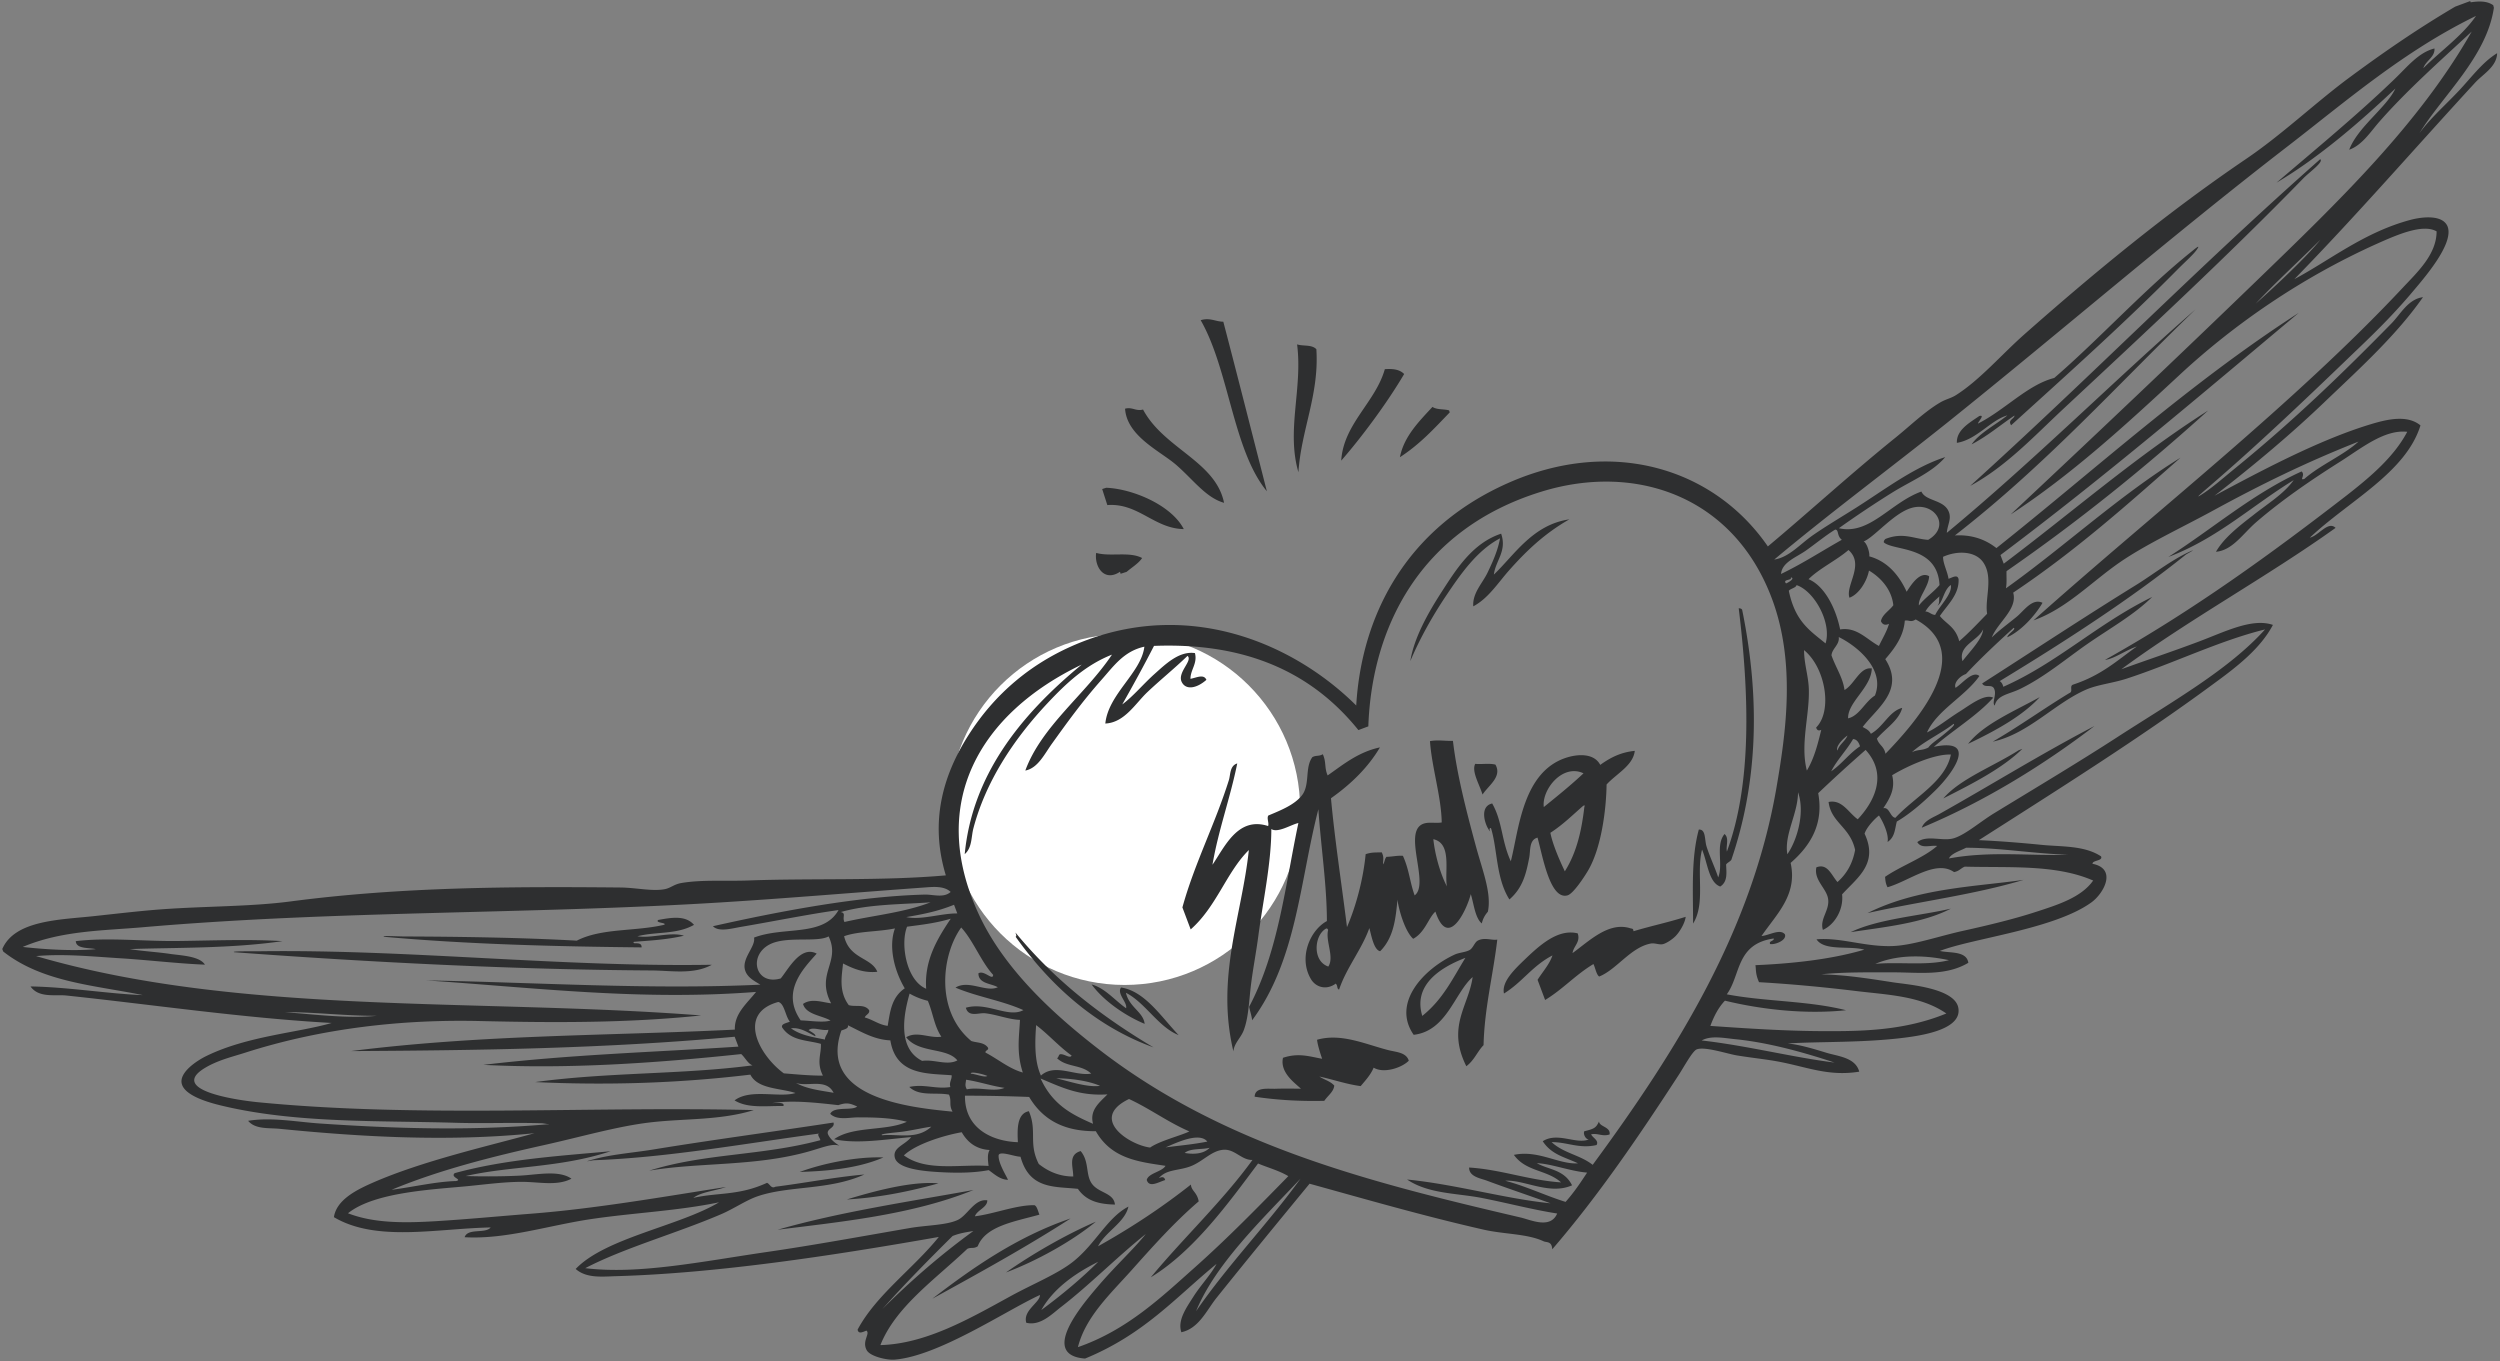 <svg id="SvgjsSvg1045" xmlns="http://www.w3.org/2000/svg" width="698" height="380" viewBox="0 0 698 380"><rect x="0" y="0" width="698" height="380" fill="#808080" stroke="none"/><title>Ellipse 673</title><path id="SvgjsPath1047" d="M9721 1908c27.06 0 49 21.94 49 49s-21.94 49-49 49-49-21.94-49-49 21.94-49 49-49z" fill="#fff" transform="translate(-9407 -1731)"/><path id="SvgjsPath1048" d="M9824.52 1944.48c1.96 3.38-2.01 5.88-3.59 8.36-.94-2.97-3.11-6.5-2.05-8.57 1.83.18 3.92-.23 5.64.21zm-18.27-6.56c.5 7.3 3.17 15.59 3.28 22.71-2.03.34-4.22-.39-5.86.74-4.49 3.09 2.39 16.6-1.7 19.62-1.38-3.82-1.48-7.04-3.27-11.04-1.42-.15-3.1.27-4.58.27-.56.59-.49 1.47-.96 2.11-.07-1.09.36-1.96-.39-3.36-1.44.07-2.79-.08-4.48.52-.68 7.12-2.77 14.74-5.21 20.36-1.49-12-3.39-24.18-4.47-35.98 5.87-4.14 10.51-8.84 13.67-14.2-6.11 1.29-10.47 4.96-14.6 7.83-.96-2.2-.33-3.69-1.35-5.92-1.15.66-1.8.22-2.91.81-2.19 2.92-.57 7.78-2.98 10.75-2.03 2.51-5.49 3.96-9.32 5.55-.5.77.25 2.1-.06 2.94-8.46-2.76-12.12 5.84-15.54 10.81 1.66-9.73 4.99-18.69 6.92-28.29-2.12.64-1.86 3.15-2.34 4.67-3.8 12.14-9.63 23.36-12.97 35.53.77 2.05 1.54 4.1 2.31 6.14 7.27-6.41 9.99-16 16.24-22.16-1.93 18.37-9.27 35.43-4.31 56.21.16-2.18 2.03-3.75 2.82-5.73 1.44-3.64 1.52-8.38 2.11-13.06.56-4.45 1.45-9.02 2.01-13.31 1.28-9.75 3.63-20.29 3.65-29.98 1.79 1.22 5.65-1.31 7.55-1.67-3.7 17.5-5.55 35.83-13.75 51.3.24 1.24.73 2.59.83 3.77 12.48-16.78 13.3-38.84 18.5-58.92.7 10.36 2.37 21.17 2.38 31.22-4.67 2.52-8.06 10.21-4.42 16.26 1.34 2.21 4.26 3.13 6.89 1.2.7.74.17 1.31.93 1.69 2.02-6.09 6.3-11.15 8.45-17.19.51 1.78 1.21 6.1 3.02 6.46 3.79-3.8 4.34-9.08 4.83-14.37.44 3.15 2.16 8.88 4.39 10.9 3.35-1.81 4.25-5.86 6.21-7.59 3.62 10.94 8.88-.89 9.87-4.88.8 2.4 1.19 6.69 3.08 8.18.27-1.21.83-2.3 1.69-3.26 1.09-5.08-1.44-11.33-3.27-18.04-2.9-10.62-5.45-20.77-6.48-29.68-2.16.09-4.09-.34-6.41.08zm-28.39 62.94c-4.49-1.53-3.94-8.62-.74-10.53.4-.25.56.02.7.32-.81 3.03 1.8 7.61.04 10.21zm33.11-22.38c-2.02-3.89-3.39-9.32-3.78-13.18 5.28 1.19 3.09 8.97 3.78 13.18zm7.19 25.32c-5.03 4.38-7.2 15.04-16.46 16.12-6.2-8.92 2.85-18.43 11.46-22.41 1.28-.59 3.06-.62 4.2-1.29.94-.56 1.35-2.13 2.24-2.6 1.88-1 3.98.01 5.44-.29-1.15 9.88-3.59 19.18-3.83 29.47-1.8 1.87-2.57 4.21-4.81 5.89-5.55-11.07.66-16.82 1.76-24.89zm-14.06 10.84c5.78-4.6 8.56-10.57 12.04-16.21-7.7 2.96-14.55 7.94-12.04 16.21zm41.96-17.54c4.62-3.34 10.07-8.83 16.11-6.93.56.17.84 0 .9.83 5.44-1.62 9.17-2.33 14.57-4.02-.16 1.64-1.62 4.2-2.91 5.47-.73.72-2.22 1.79-3.3 2.12-1.12.34-2.33-.36-3.56-.13-5.62 1.09-9.5 7.26-14.38 9.21-.8-.57-1.05-2.36-1.6-3.49-5.1 3.08-8.43 6.95-13.49 10.04-.7-1.88-1.41-3.75-2.11-5.63 1.41-2.26 3.32-4.3 4.16-6.82-5.73 3-8.33 7.41-13.54 10.64-.71-3.22 2.86-6.66 5.79-9.48 4.16-3.98 9.29-8.69 14.8-7.31.84 2.43-1.2 3.56-1.44 5.5zm-70.69 34.47c1.36.91 2.98 1.24 4.16 2.52-.17 1.76-1.85 2.84-2.78 4.26-6.73.16-13.22-.21-19.45-1.15.08-2.78 3.73-2.15 5.9-2.22 2.4-.08 5.14-.03 7.01-.01-1.49-1.48-5.93-4.44-5-8.63 4.36-1.47 7.51-.33 10.93.27-.35-1.01-1.25-3.71-1.42-5.31 6.85-1.95 13.7 1.35 20.13 2.95 2 .5 4.8.59 5.48 2.9-1.87 1.93-6.93 3.68-9.81 1.94-.77 1.91-2.23 3.51-3.62 5.15-4.01-.53-7.66-1.84-11.53-2.67zm78.42-87.01c-1.71-3.27-6.06-3.01-9-2.16-12.74 3.68-13.7 20.36-15.97 29.07-2.64-5.67-2.29-11.03-5.2-16.14-3.87.89-1.84 6.53-.57 7.81-.13-.42-.37-.88.22-.97 1.83 5.81 1.37 14.02 5.16 19.96 3.77-3.28 4.68-7.26 5.54-11.72.36-1.87-.08-4.94 2.31-5.54 1.34 4.67 3.42 17.56 8.39 16.11 1.59-.46 4.59-5.03 5.64-6.79 3.8-6.35 5.15-17.17 5.25-24.16 2.79-3.05 7.41-5.28 7.87-9.39-3.78.38-6.68 1.78-9.64 3.92zm-4.42 11.59c-.75 6.52-2.09 12.78-5.47 18.12-1.47-3.07-3.37-7.42-4.04-10.75 3.55-2.29 6.21-4.97 9.16-7.53.44-.24.62.05.35.16zm-11.34.18c-.63-4.82 5.2-12.2 11.09-9.42-3.46 3.25-7.27 6.33-11.09 9.42zm-95.8-135.93c2.59-.8 4.15.41 6.32.42 4.14 15.83 8.13 31.57 12.16 47.34-9.48-11.49-10.54-33.92-18.48-47.76zm26.92 6.75c1.73.57 4.07-.02 5.38 1.35.82 12.72-4.23 22.45-5.01 34.35-3.42-11.72 1.22-23.36-.37-35.7zm-48.03 17.96c2-.56 3.02.79 5.02.23 5.82 10.93 20.26 14.43 22.62 26.05-5.05-1.44-8.46-6.3-13.29-10.53-4.42-3.87-13.84-8.01-14.35-15.75zm77.92-9.68c-4.86 8.26-12.03 17.83-17.57 24.18.64-10.26 9.56-16.29 12.18-25.54 2.1-.13 4.06-.01 5.39 1.36zm-84.31 32.11c.38-.12.75-.24 1.13-.36 7.48.32 18.23 4.89 21.65 11.54-8.2-.1-12.73-7.36-21.34-6.7-.48-1.49-.96-2.98-1.44-4.48zm96.86-21.96c.06.19.12.37.18.56-4.23 4.38-8.27 8.86-13.91 12.51 1.09-5.67 5.16-9.82 9.09-14.04 1.27.85 3.15.54 4.64.97zm-90.03 45.08l-1.68.54c-.06-.18-.12-.37-.18-.56-4.44 2.97-7.19-1.49-6.65-5.27 3.95 1.13 9.28-.46 12.83 1.43-.99 1.51-2.85 2.59-4.32 3.86zm102.53.76c5.71-5.43 10.83-13.93 21.08-15.42-6.97 3.96-12.11 8.92-16.79 14.2-3.16 3.56-5.85 7.88-10.04 10.09-.27-3.67 2.55-6.42 3.98-9.39 1.46-3.05 2.87-6.18 3.5-9.6-6.41 3.34-11.05 10.05-14.98 15.89-3.94 5.88-7.46 12.16-10.08 18.39 1.05-6.51 4.92-13.41 8.87-19.51 3.88-5.98 8.44-13.41 16.49-16.07 1.69 4.88-1.57 7.52-2.03 11.42zm68.36 9.4c.37.04.74.07.96.43 5.35 26.14 4 49.24-3.01 69.79-.32.52-1.15.81-1.47 1.34.1 2.34.47 4.8-1.64 6.14-3.21-1.13-3.55-6.71-5.07-10.32-1.69 6.5 1.05 15-2.51 20.66.01-8.98-.58-18.24 1.6-26.24 2-.14 1.57 2.78 2.16 4.71.83 2.7 2.42 6.04 3.25 8.64 1.49-3.63-.82-8.98 1.77-12.11 1.37 1.13.34 3.31.66 4.89 6.98-18.84 6.25-43.65 3.3-67.93zm-201.93 90.55c11.4 13.87 24.61 23.75 38.54 32.06-15.03-5.46-27.79-15.91-38.5-30.89.39-.21.06-.75-.04-1.17zm21.26 14.49c3.75 1.01 6.42 4.39 9.62 6.64.47-1.56-2.69-4.11-1.39-5.79 6.6 1.02 11.17 8.12 16.06 13.29-5.67-2.25-9.29-9.04-14.72-11.82 1 4.18 4.83 5.29 5.24 8.68-5.4-2.25-11.44-6.39-14.81-11zm264.72-80.22c-4.78 5.2-12.08 9.26-20 13.04 4.24-5.45 12.65-9 20-13.04zm-346.22 132.57c7.24-2.66 16.51-4.32 23.37-4.05-7.49 3.23-16.28 3.81-23.37 4.05zm340.33-117.74c.35-.13.7-.26 1.04-.39-5.56 5.42-13.77 9.65-22.07 13.83 4.75-5.5 14.02-8.96 21.03-13.44zm21.17-6.77c-13.58 10.4-30.26 20.92-48.22 28.39.75-2.03 3.18-2.85 4.89-3.81 13.84-7.75 28.45-16.83 43.33-24.58zm-348.34 132.19c7.79-2.39 18.23-5.17 25.58-4.5-8.99 2.54-17.53 4.05-25.58 4.5zm-19.35 8.46c17.71-5.07 36.88-7.87 54.72-11.11-17.29 7.03-37.57 8.93-54.72 11.11zm347.88-97.69c-13.86 4.17-29.16 6.03-43.55 9.27 14.01-7.01 29.94-7.34 43.55-9.27zm-266.05 94.53c-12.12 7.82-25.35 15.12-38.62 22.42 10.76-8.24 23.29-17.2 38.62-22.42zm245.75-86.5c-7.94 4.17-19.41 5.23-27.97 6.57 7.74-3.72 19.07-4.51 27.97-6.57zm-238.7 87.4c-6.54 5.36-16.22 10.83-25.1 14.18 7.2-5.07 16.74-10.59 25.1-14.18zm252.36-150.93c.44.29.8.75.99 1.59 15.09-6.66 26.24-17.58 41.58-25.09-5.1 5.02-11.62 8.64-18.03 13.08-6.01 4.17-12.11 9.36-18.96 12.66-3.05 1.46-6.33 1.65-6.97 4.59-.83-.68.43-2.86-.04-4.32-.51-2.05-2.71-.35-3.47-1.86 14.87-9.53 28.07-18.27 43.37-27.73 4.7-2.96 9.3-6.6 14.4-8.98 2.8-1.31-.9.7-.9.74-15.3 12.32-33.78 24.27-51.97 35.32zm-325.62 123.25c.53 1.57-2.16 1.7-1.51 3.33.8 1.59 1.99 2.34 3.16 3.15-1.83-.71-4.33.38-8.14 1.48-15.07 4.37-30.84 3.09-44.98 5.48 15.73-4.92 31.33-4.1 47.79-8.51 0-.57-1.07-1.63-.3-1.86-20.71 2.77-42.28 6.71-62.82 7.45-.63.02-3.49.68-.82-.08 5.43-1.56 11.42-1.96 17.1-2.88 17.12-2.8 33.11-4.9 50.52-7.56zm317.37-177.75c33.29-30.09 63.92-61.37 97.72-91.21 1.1.7-3 3.6-4.7 5.33-21 21.57-44.1 43-66.79 64.17-8.29 7.72-16.22 16.31-26.23 21.71zm-351.33 133.7c-5.12 2.82-11.37 1.62-16.8 1.59-38.7-.24-78.61-2.29-116.54-5.09-1.13-.34 5.01-.25 7.01-.27 41.95-.56 84.13 4.46 126.33 3.77zm362.76-150.63c-1.02-1.51.86-1.71.95-2.72-4.01 2.68-7.39 5.64-11.99 8.06 2.22-3.2 6.65-5.41 10-8.1-4.62 1.27-8.59 6.81-14.11 7.67-.12-3.49 3.22-5.43 6.27-7.49 1.69-.46-.32 1.55-.39 2.12 7.46-3.75 13.9-10.86 21.3-12.74 12.5-10.77 25.06-24.65 38.46-35.39 1.2-.98 2.4-1.94 1.4-.52-.9 1.37-3.1 3.28-5.4 5.59-14.5 14.67-29.98 28.55-46.49 43.52zm-376.05 139.46c.81-.62-2.63-.45-1.69-1.34 3.86-.71 7.68-1.32 10 1.37-4.91 2.76-10.58 1.83-15.8 3.18 4 .67 9.21-1.33 12.99-.15-4.92 1.13-9.42 1.34-13.99 1.71-.6.95 2.26-.38 2.17 1.55-24.29-.26-48.42-.86-71.87-2.96-1.12-.38 3.7-.1 5.5-.09 15.5.05 33.23.32 48.27 1.17 6.9-3.56 16.38-2.53 24.42-4.44zm500.04-256.34l4.2-1.56c0 .11.1.23.1.35 2.4-.35 4.6-.4 6.3.81.1.23.1.46.2.69-2 13.69-14.2 24.36-20.8 35.05 3-4.12 7-7.62 10.7-11.52 3.6-3.75 6.8-8.27 11-10.82-.1 3.77-3.9 5.81-6.1 8.18-16.9 18.36-33.2 37.18-50.5 54.9 9.8-5.2 19.5-13.13 32.5-16.57 3.1-.81 8.7-1.49 10.2 1.71 2.2 4.92-7 15.16-10.5 19.34-5.7 6.63-10.8 11.51-16.3 16.76-13.5 13-26.5 25.33-39.6 36.59-.5.47-4.5 3.76-2.6 2.56 3.1-1.92 5.6-4.18 9.8-7.62 16.5-13.44 30-26.54 43.7-40.5 2.5-2.61 4.6-6.7 8.7-7.23-7.3 10.44-17.1 19.37-26.8 28.62-9.7 9.35-20.3 18.23-31.4 26.81 12.1-6.44 28.9-15.56 43.9-20.04 4.8-1.45 10.1-2.48 13.6.41-4.1 13.26-20.1 21.14-30.9 31.35 2.5-.57 5.1-4.78 7.2-2.74-19 13.59-41.2 25.72-59.83 39.48 6.83-2.49 13.83-4.8 21.63-7.73 7.3-2.74 14.9-6.66 20.7-4.66-3.5 6.66-10.2 11.81-16.7 16.54-20.6 15.2-43.54 29.58-65.4 43.56 5.69.25 11.68.73 17.49 1.31 5.63.56 11.96.14 16.62 3.21.61 1.33-2.4 1.02-2.38 2.08 6.93 1.37 3.18 8.25-.3 10.77-10.34 7.49-33.13 10.01-42.33 13.56 2.69.65 7.47-.1 7.96 3.31-6.3 3.77-13.9 2.67-20.73 2.67-6.98 0-14-.11-20.35.55 6.91.17 12.93 1.13 20.22 2.26 3.84.59 16.95 1.51 18.05 7.02 1.2 5.97-9.6 7.72-15.02 8.41-11.53 1.46-23.76 1.05-32.59 1.61 3.47.37 7.26 1.52 10.86 2.62 3.2.97 8.06 1.31 9.1 5.26-8.68 1.4-14.63-1.36-22.82-2.86-3.3-.61-6.84-.95-11.3-1.67-2.65-.43-9.16-2.62-11.3-1.67-1.16.51-3.45 4.74-4.89 6.97-11 16.93-22.42 33.77-35.4 48.82-.13-2.33-1.56-1.84-2.43-2.24-4.54-2.12-11.03-1.95-16.62-3.22-16.71-3.79-33.05-8.52-48.71-12.85-8.76 10.65-17.59 21.4-25.97 31.86-2.77 3.46-4.92 8.55-9.82 9.61-1.17-3.38 1.53-7.03 3.37-9.95 2.03-3.2 4.83-6.09 6.45-9.13-11.31 9.23-20.09 19.6-36.71 26.43-12.65-.95-1.1-14.64 3.25-19.76 5.29-6.24 10.16-10.58 13.71-15.02-7.99 6.37-15.7 14.23-23.58 20.31-2.61 2.01-5.87 5.45-9.79 4.47-1.03-3.44 3.91-5.69 3.81-7.75-9.35 4.26-28.31 17.11-40.65 18.05-2.1.16-6.74-.9-7.7-2.62-1.44-2.58 1.04-4.58-.09-5.49-1.05.41-2.21 1.05-2.47-.26 5.17-9.71 15.57-17.05 22.68-25.89-29.91 5.28-62.15 10.16-89.96 10.95-3.91.11-8.38.68-11.43-2.01 8.36-8.72 28.83-11.92 40.04-18.61-11.42 2.38-23.6 2.91-35.42 4.64-12.06 1.76-23.99 5.77-35.63 5.11.9-2.64 5.83-.89 7.28-2.73-15.17.31-31.94 4.14-43.77-2.87.7-4.65 5.81-7.4 10.64-9.53 14.17-6.25 32.98-10.44 45.37-13.91-24.45 2.49-49.12.96-71.22-1.23-2.94-.29-6.74.2-8.74-2.23 6.55-1.07 13.41.3 20.04.75 20.5 1.39 41.41 2.11 63.34.24 1.84.14-1.09-.29-1.3-.3-7.91-.26-16.11.09-23.77-.13-21.97-.66-45.13.18-65.85-4.83-3.05-.74-10.2-2.62-11-6.12-.71-3.1 4.05-6.33 6.97-7.75 11.47-5.58 25.65-6.47 34.89-9.18-24.82-1.38-49.92-5.11-74.03-7.66-3.18-.34-7.73.76-10.05-2.54 10.55.17 21.84 2.08 31.35 2.42-13.58-2.77-28.05-3.57-38.97-12.17-.09-.23-.17-.47-.26-.7 3.48-8.02 15.87-8.14 25.41-9.16 6.47-.69 12.92-1.46 18.66-1.89 12.5-.93 25.26-.76 36.32-2.22 30.92-4.08 61.84-4.19 92.22-3.9 4.32.04 8.97 1.15 12.42.45 1.56-.31 2.53-1.34 4.5-1.69 5.67-.99 12.37-.49 18.71-.72 18.02-.66 37.45.15 55.2-1.43-4.62-15.21-.64-28.15 6.26-39.05 6.99-11.03 17.48-20.85 33.07-26.64 29.66-11.01 57.95 1.1 75.25 18.26 1.47-24.83 13.59-49.3 42.28-62.06 29.18-12.99 57.63-4.18 72.65 17.65 11.57-9.68 23.32-20.44 35.62-30.36 4.2-3.39 8.21-7.32 12.51-9.84 1.57-.92 2.97-1.15 4.37-2.03 6.73-4.26 12.79-11.41 19.26-17.11 19.05-16.81 39.35-33.64 61.85-48.91 9.6-6.52 18.3-14.75 27.7-21.88 9.8-7.29 19.8-14.23 30.6-20.58zm-123.28 173.43c-4.63 4.22-9.19 8.47-13.33 12.9-1.83.64-3.46 2.54-2.9 3.86 1.84-1.12 4.76-4.91 6.66-3.3-3.94 5.67-11.86 9.55-14.63 15.76 2.95-1.39 5.86-3.81 8.92-5.72 3.03-1.89 7.1-5.17 9.57-3.99-4.49 5.04-11.26 9.06-16.58 13.73 12.39-2.61 5.4 7.24.57 12.01-3.9 3.86-7.6 6.93-10.91 8.84-.55 2.05-.51 4.36-2.59 5.71.44-1.97-1.15-5.51-2.39-7.39-.98.71-3.46 3.22-4.02 5.07 3.94 8.38-2.03 12.27-6.28 16.95.47 4.15-2.02 8.43-5.36 9.91-.96-3.15 2.04-5.51 1.43-8.82-.53-2.86-3.99-5.14-3.25-8.64 3.13-1.22 4.18 2.17 5.89 4.1 2.8-2.46 4.3-5.52 4.93-8.96-1.39-6.44-6.68-7.57-7.41-13.39 3.8-.77 5.53 2.98 8.14 4.83 4.46-4.72 8.56-12.39 2.2-19.37-4.53 3.97-8.94 8-13.24 12.08 1.54 8.35-1.91 14.44-7.7 19.47 1.99 8.93-3.93 14.28-8.13 20.42 2.19-.2 5.17-2.13 6.53-.49.62 1.63-2.7 2.97-4.11 2.73-.51-.9 1.17-.81 1-1.56-10.59 1.51-9.17 10.2-13.11 15.59 10.83 2.06 22.73 1.77 33.29 4.44-11.11 1.18-23.45-.14-33.81-2.67-1.96 2.08-3.12 4.52-4.07 7.05 10.47.72 20.97 1.43 31.78 1.46 10.61.04 22.41-.13 34.11-4.93-7.16-4.96-16.48-5.2-25.28-6.28-8.88-1.08-18.13-1.95-27.02-2.46-1.03-2.31-.8-3.45-1-4.75 9.46-.4 20.77-1.48 30.39-4.33-4.17-1.17-11.11.47-13.34-2.88 6.74-.6 13.56 2.15 21.26 1.87 5.6-.2 12.75-2.72 19.74-4.27 7.07-1.56 14.3-3.31 20.52-5.35 5.92-1.93 12.44-3.98 15.72-8.67-10.46-4.57-23.47-3.53-35.85-3.88-1.13.45-1.51 1.24-2.99 1.52-5.11-3.58-12.49 2.49-18.57 4.23-.6-1.14-.59-1.99-.69-2.9 4.43-3.06 10.74-5.28 14.54-8.63-1.88-.28-4.42.89-5.54-1.07 2.76-2.12 7.05-.1 10.26-1.1 3.26-1.01 7.32-4.6 11.21-6.97 11.69-7.14 23.69-14.31 34.32-21.2 15.7-10.16 31.2-18.89 41.3-30.11-12.8 3.15-25.4 9.42-38.7 13.76-3.77 1.22-8.04 1.66-11.17 3.01-8.81 3.79-16.23 12.43-26.15 14.56 7.5-4.35 14.07-9.13 21.38-13.56 1.19-.42-.13-1.98 1.09-2.38 7.96-2.61 12.38-6.83 17.75-10.62-3.1 1.01-6.31 3.46-8.88 3.73 24.68-13.78 46.98-30.08 67.38-45.85 6.5-5.07 13.3-10.76 17-17.83-6.2-.68-12.4 4.28-18.3 8.07-8.8 5.55-16.9 11.13-24 17.28-3.6 3.15-6.5 7.74-11.1 8.15 2.2-3.86 6.4-7.13 10.4-10.22 4-3.2 8.6-5.95 11.3-9.79-11.5 7.03-21.4 16.36-35 21.46 12.3-7.82 23.5-17.65 37.2-23.88 1.2 1.02-.8 2.64.8 2.07 4.3-3.82 10.9-6.55 15.1-10.4-14.8 5.84-27.4 12.06-40.3 19.09-9.3 5.08-19 9.54-26.46 14.69-7.94 5.51-14.86 12.9-23.98 16.13 34.14-30.47 72.94-60.69 103.04-92.81 4.1-4.38 9.5-9.35 9.5-15.8-3.9-2.21-11.1.98-16.9 3.57-21 9.48-39.6 22.37-54.7 36.36-15.3 14.22-30.38 28.05-47.32 39.11 22.77-21.33 46.12-43.46 68.72-65.3 22.7-21.95 45.3-43.63 60-69.52-8.9 8.25-18.2 16.52-25.7 25.07-2.5 2.81-4.8 6.61-8.5 7.92 2.4-6.36 10.4-11.75 12.9-17.09-9.7 9.14-21.1 19.11-33.2 26.29 11.1-9.46 23.1-19.4 33-28.97 3.4-3.23 6.6-7.38 11.1-8.5.2 2.4-2.5 3.46-3.1 5.5 4.9-4.88 11-9.16 14.7-14.59-20.1 9.78-36.1 23.67-52.4 36.26-32.7 25.23-63.39 51.78-95.1 77.2-15.93 12.75-32.42 24.94-48.44 38.33 4.17-.64 7.16-4.28 10.87-6.85 3.76-2.61 8.06-5.13 12.12-7.71 8.13-5.18 16.13-11.28 24.76-14.05-3.62 4.29-9.58 6.65-14.85 9.93-5.16 3.22-10.31 6.68-14.85 9.92 8.58 2 14.38-7.11 23.04-10.24 1.24 2.8 6.41 2.2 7.7 5.78.71 1.97-.41 3.46-.6 5.75 24.27-20.09 46.71-42.56 69.45-62.4-22 21.23-41.82 43.44-67.2 63.13 4.52-.26 8.36.98 11.6 3.53 27.6-21.94 53.9-46.01 84.4-65.67-27.2 22.78-54.09 45.72-83.27 67.61.3.81.61 1.62.91 2.42 18.83-14.14 37.06-30.08 57.06-42.76-17.3 15.63-35.81 30.67-56.28 44.84-.05 1.6.13 3.31-.17 4.8 16.56-11.83 31.59-25.88 48.75-36.48-14.7 12.97-29.24 25.99-46.72 37.68 1.31 4.6-4.34 8.31-5.97 12.51 1.86-1.85 4.47-3.75 6.93-5.76 2.07-1.7 4.36-5.3 7.23-3.91-2.07 3.57-5.94 7.83-9.83 9.62.05-.95 2.61-2.25 1.78-2.64zm-514.82 91.04c3.25.46 8.32.62 9.82 3.01-7.71-.31-15.71-1.29-23.59-1.78-7.94-.5-15.91-1.3-23.55-.61 56.85 16.62 123.47 11.75 185.69 16.57-20.54 2.14-40.96 2.05-61.87 1.56-20.95-.48-43.58 1.83-65.45 8.84-3.43 1.1-7.51 2.05-11.09 4.17-11.28 6.69 11.33 9.32 14.29 9.62 45.16 4.47 93.13 1.1 138.81 2.24-9.61 2.94-19.26 2.28-29.14 3.46-9.05 1.09-19.08 4-29.26 6.27-14.23 3.17-29.21 6.89-42.73 12.52 5.99-.77 12.33-2.29 18.05-2.45 1.84-.46-1.75-1-.43-2.2 14.22-3.91 29.56-4.82 43.55-6.12-14.4 4.73-27.88 4.05-40.48 6.93 4.66.13 9.83.14 14.98-.11 5.03-.24 11-1.64 14.55.85-4.05 2.12-9.08.87-13.9.88-4.71.01-9.52.64-14.59 1.15-9.75.98-26.43 1.61-33.9 7.62 7.42 2.9 16.25 2.7 24.55 2.21 8.65-.52 17.59-1.38 26.5-2.08 17.95-1.4 36.29-4.62 54.5-7.47-2.87 1.05-6.94 1.38-9.13 3.04 6.92-1.55 12.7-.58 20.56-4.19.84.27 1.12 1.75 2.38 1.08 8.23-1.04 16.74-2.71 24.81-3.41-9.85 4.44-20.94 3.07-29.74 6.06-3.28 1.11-6.73 3.53-10.35 5.07-12.63 5.4-26.99 9.36-37.83 15.02 14.91 1.82 32.37-1.84 50.87-4.54 12.65-1.83 26.72-4.41 39.78-6.67 4.55-.79 10.21-.76 13.38-2.27 2.71-1.29 4.7-6 8.22-5.46.03 2.02-2.89 2.71-3.46 4.46 5.38-.67 11.6-3.19 16.63-3.1.72.3.97 1.66 1.38 2.64-7 1.95-15.03 3.17-17.23 8.84-1.2.76-1.81.2-2.9.7-8.99 8.55-20.03 16.18-24.27 26.88 12.79-.34 25.1-7.5 36.36-13.67 6.36-3.49 13.3-6.25 17.66-9.8 6.17-5.02 9.39-12.17 15.23-15.2-1.01 4.51-6.46 7.02-8.48 11.08 9.55-5.34 18.17-11.1 25.93-17.24.1 1.81 1.69 2.07 2.17 4.7-6.82 5.84-12.9 12.68-18.83 19.32-5.83 6.51-12.77 12.93-14.89 21.38 13.71-4.74 23.36-14.01 32.42-22.06 9.33-8.29 17.79-16.97 26.32-25.68-2.64-1.57-5.64-2.35-8.45-3.53-8.25 11.02-17.87 24.4-29.95 31.78 9.17-11.06 20.1-21.32 28.39-32.77-3.07.09-4.97-3.14-8.18-2.84-3.29.3-5.59 3.2-8.96 4.55-3.44 1.37-6.87.8-9.01 3.39.87-.44 1.54-.44 1.78.51-2 .62-4.46 2.23-5.15-.03.45-1.9 4.28-2.27 5.24-3.94-7.43-1.13-15.02-1.91-19.45-9.66-7.67.03-14.27-2.27-18.62-9.57-5.92-.23-11.89-.35-17.92-.36-.12 9.48 8.03 12.78 14.77 12.99-.14-3.24-.4-7.98 3.07-8.65 2.39 5.58-.2 8.9 2.77 14.74 2.75 2.17 5.89 3.49 9.62 3.49.01-2.67-1.53-6.05 2.07-7.1 2.37 2.85 1.41 6.27 2.91 8.77 1.8 3.03 6.32 2.71 6.66 6.17-4.06-.11-7.86-.79-10.34-4.39-6.38-.71-13.51.25-16.02-8.97-1.76-.04-5.67-1.68-6.11-.46-.21 2.19 2.29 6 2.6 6.91-2.17-.06-3.71-1.52-5.37-2.71-3.82.73-8.37.88-14.02.54-3.96-.24-11.5-.83-12.21-4.09-.62-2.78 2.83-3.44 4.58-5.67-7.37.63-15.07 1.99-21.52.59 5.29-3.76 14.58-2.2 20.31-4.87-4.23-1.11-8.77-1.22-13.51-1.23-2.64-.01-5.92.92-7.88-.98 1.04-2.21 6.06-.79 7.53-2.05-2-.89-2.9-1.2-5.28-.38-5.74-.64-12.91-1.48-18.4-.57.98-.01 3.59-.35 3.07.81-4.74-.08-9.9.74-13.63-1.57 4.48-3.37 12.48-.64 17.01-2.06-4.21-1.4-10.54-1.04-12.6-5.13-20.85 2.5-40.78 2.98-60.09 2.08 20.61-2.8 41.15-2.09 60.7-4.67-1.33-.47-2.07-2.2-3.17-3.15-24.73 2.62-49 4.2-71.99 3.01 24.27-2.88 47.54-3.54 71.21-5.09-.34-.92-.69-1.84-1.04-2.76-36.65 3.37-71.97 3.79-107.19 4.01 36.95-4.65 71.6-4.24 107.24-6-.16-4.47 3.36-7.28 5.92-10.52-32.33 2.5-61.84-1.21-92.13-3.22 30.85.56 62.54 2.64 93.34 1.19-1.89-1.13-3.61-2.05-4.24-3.93-1.12-3.37 2.97-6.65 2.47-9.21 8.31-3.21 19.33-.12 23.59-7.69-8.52 1.18-18.28 3.18-27.1 4.67-2.63.44-6.35 1.56-7.97-.16 19.25-4.32 40.73-8.35 59.14-8.83 2.34-.06 5.28 1.03 7.23-.74-1.85-1.77-5.07-1.4-7.19-1.25-20.01 1.45-38.28 3.02-57.32 4.2-54.02 3.34-106.57 2.19-161.05 6.91-11.08.96-22.74.92-33.51 5.5 6.38.72 14.4 1.18 20.39.62-1.84-.47-5.48.01-5.58-2.24 9.07-1.09 18.69.07 28.44-.04 9.76-.12 19.74-.55 29.27.04-14.65 2.11-29.7 1.75-42.64 2.22 3.38.57 7.39.78 11.17 1.33zm393.17 58.48c-3.45-1.68-7.36-2.35-9.83-6.17 4.1-2.66 9.32.94 12.85-.5-.83-.01-1.63-1.46-1.25-2.29 2.77-.67 3.27-.94 4.11-2.73.08 1.51 3.29 1.46 2.95 3.63-2.03.66-3.25-.44-5.15-.04.35.95 2.27 1.68 1.51 2.99-4.82 1.12-8.23-.85-12.55-.81 3.37 3.11 7.95 3.57 11.47 6.34 23.59-32.08 44.48-65.55 51.31-105.31 2.64-15.36 5.49-35.07-1.4-53.13-10.84-28.42-38.1-37.53-64.09-29.55-34.33 10.53-47.51 38.31-48.46 65.57-.93.34-1.85.69-2.77 1.04-14.44-17.92-34.09-24.39-57.07-23.51-2.83 5.51-5.81 10.95-8.87 16.35 3.1-2.3 5.86-5.69 9.04-8.53 2.97-2.64 6.83-6.46 11.26-5.81.75 2.92-1.25 4.6-1.25 7.18 1.65-.28 3.71-1.44 4.45.29-2.61 2.31-5.68 3-6.88.62-1.35-2.68 3.21-6.03 1.6-7.31-3.54 3.44-7.49 6.61-11.21 10.13-3.37 3.2-6.37 8.5-11.73 8.76.82-8.24 10.05-14.19 10.9-21.46-5.69 1.26-8.47 5.3-11.94 9.22-5.5 6.22-9.58 11.9-13.85 17.84-2.09 2.89-3.91 6.84-7.45 7.53 4.53-12.39 16.8-21.28 24.2-32.37-7.35 2.88-12.85 8.08-17.88 13.43-9.91 10.52-17.46 22.34-20.81 35.05-.64 2.4-.34 5.46-2.43 7.22 2.09-21.62 14.99-38.36 32.67-52.92-28.21 13.52-43.32 38.49-28.63 69.95 7.3 15.65 21.64 28.37 33.48 37.52 34.79 26.88 75.79 37.11 117.64 46.89 2.95.69 8.37 3.31 10.26-1.1-6.97-1.09-13.87-2.93-21-4.33-7-1.38-14.89-1.1-20.91-5.16 13.56 1.34 27.42 5.38 40.05 6.64-5.75-2.09-12.21-4.24-17.8-6.33-1.74-.65-4.97-1.09-4.93-3.66 8.93.56 16.75 3.57 25.67 4.15-3.93-3.57-9.77-2.93-13.17-7.68 6.8-1.45 12.55 2.72 17.89 2.36zm189.23-240.03c6.2-5.49 14.3-13.2 18.1-17.88-6 5.98-12.4 11.78-18.1 17.88zm-524.51 198.83c-8.56.09-18.06-1.1-25.68-.99 8.24.61 17.73 1.84 25.68.99zm398.99-129.93c-2.72 1.93-6.76 3.29-7.01 6.58 6.14-2.96 11.31-6.36 16.97-9.54-1.48-1.18-.75-2.81-1.86-2.85-2.63 1.61-5.38 3.88-8.1 5.81zm-268.51 103.75c7.81-1.82 16.68-2.61 24.02-5.49-8.02.59-17.24.47-25.06 2.72 1.62.29.35 1.39 1.04 2.77zm290.2-105.99c-.07-.42.18-.68.44-.95 4.91-1.97 8.03 0 11.94.24 6.5-3.8 1.74-10.67-4.54-8.94-5.02 1.38-10.41 8.14-13.47 9.4.92.43 1.76 3.26 1.56 4.15 4.43 1.21 7.94 4.44 10.44 9.88 1.16-1.77 3.69-5.88 6.28-4.33-.11 2.91-3.13 6.04-2.86 8.17 1.6-2.05 4.07-3.7 5.76-5.71-.58-11.09-12.81-9.45-15.55-11.91zm-294.09 133.49c-2.49-1.42-6.82-1.64-7.67-4.62 2.35-1.68 5.46-.44 7.84-.18-4.37-8.33 2.76-11.51-.7-18.68-3.31 1.81-11.84-.22-16.54 2.28-5.98 3.18-3.85 11.51 3.17 9.46 2.04-2.43 5.54-9.33 10.04-6.93-3.51 3.98-10.13 10.5-4.46 18.64 2.56.07 6.38.7 8.32.03zm273.06-123.21c4.26 1.74 7.53 7.7 8.83 14.03 4.65-.75 7.37 2.75 10.83 4.61.96-2.05 2.19-3.98 2.81-6.18-1.1.51-1.82.21-2.25-.74.34-1.85 2.37-2.94 3.46-4.45-.5-4.76-3.96-8.01-6.8-9.68-.55 2.91-2.74 6.6-5.45 7.58-1.18-3.46 4.34-9.26-.27-13.32-3.35 2.89-8.11 5.13-11.16 8.15zm-6.28 1.18c.75-.27 2.63-1.46 1.34-1.69.43.96-2.42.43-1.34 1.69zm-262.98 98.5c1.52 6.44 7.62 5.87 9.27 9.93-3.72.39-6.7-.84-9.57-2.32-.32 3.36-1.3 7.75 1.6 11.63 1.85.57 4.4-.4 5.68 1.42.27.98-.99 1.27-1.21 2.03 2.22.58 4.03 2.07 6.4 2.33.66-3.91 1.05-7.95 4.76-10.47-3.41-5.81-4.39-12.33-2.73-16.73-4.67.97-10.27.75-14.2 2.18zm31.6-6.36c-.3-.8-.6-1.61-.91-2.42-4.8 1.94-9.07 2.7-13.33 3.44 4.19.89 9.67-1.06 14.24-1.02zm234.32-91.67c-.17.78-1.7.95-2.16 1.6 1.79 8.55 5.76 11 10.26 14.68 1.79-5.75-3.14-14.64-8.1-16.28zm-243.01 112.7c-.54-7.8 2.96-13.77 6.87-19.56-4.31 1.28-8.23 1.7-12.2 2.23-1.9 4.66-.3 14.97 5.33 17.33zm296.22-104.7c-.7-4.18 1.77-9.97-1-14.22-2.15-3.31-7.26-3.5-11.3-1.68-.05 1.8 1.25 4.2 1.52 6.14 1.12-.37 2.52-1.34 2.81.13.16 4.28-3.04 7.04-5.23 10.25 1.83 2.29 4.36 3.03 5.41 7.04 2.83-2.45 5.27-5.08 7.79-7.66zm-283.62 119.29c1.58.53 3.5.3 4.63 1.81.41.76-.85.76-.65 1.43 3.48 1.81 6.57 4.49 10.4 5.56-1.82-5.61-1.01-10.02-.79-14.7-3.13-.1-6.56-1.51-9.78-1.85-1.74-.18-4.6 1.2-5.33-1.54 5.89-1.73 11.82 2.97 16.06.66-6.04-2.7-12.86-3.69-18.96-6.28 3.64-2.28 8.53 1.41 11.82-.1-1.76-1.08-5.44-.95-5.41-3.89 1.6-.99 4.04 2.2 4.11.43-3.34-3.61-5.58-9.62-8.92-13.22-5.46 7.54-7.36 23.26 2.82 31.69zm-52.34 9.03c3.6.28 7.17.65 10.91.63-1.85-3.7-.43-5.93-.56-8.86-3.81-1.1-8.28-.74-10.83-4.61-.32-1 1.21-1.17 2.17-1.6-1.26-1.44-1.51-5.11-3.25-5.49-11.7 3.22-5.28 14.95 1.56 19.93zm322.67-133.19c-1.47 1.35-3.06 2.63-3.94 4.24 1.05.02 1.68.94 2.73.95 1.32-2.66 4.82-5.85 4.37-8.35-2.06 1.37-2.25 5.1-3.77 5.76.77-.61.35-1.76.61-2.6zm-320.68 120.61c2.73 1.98 6.16 2.46 9.48 3.14.02-1.04.94-1.68.95-2.73-1.81.39-4.34-.95-5.5.1.52.38 2.27 1.26 1.82 1.68-2.12-1.01-4.04-2.48-6.75-2.19zm284.19-94.65c.22 7.24-2.45 15.35-.55 22.69 2.07-3.46 3.05-7.41 4.02-11.37-.73.34-1.21.13-1.43-.65 4.58-4.54 2.71-16.63-3.38-21.61.03 4 1.23 7.18 1.34 10.94zm6.32-9.48c1.25 3.53 3.17 6.17 3.64 9.68 2.83-1.62 4.28-6.5 7.62-6.03-.16 5.39-6.75 9.37-6.62 13.94 3.15-.72 4.65-4.57 7.49-6.37 2.94-7.33-4.99-13.84-10.1-16.33.29 2.14-1.86 3.17-2.03 5.11zm-253.88 113.23c3.32-.51 6.98 1.4 9.83-.14-2.93-3.69-10.81-1.9-14.29-6.46 3.03-1.83 6.46.35 9.82-.15-2.02-3.05-2.27-6.42-3.77-10.02a19.12 19.12 0 0 1-5.1-2.02c-1.56 5.46-3.61 15.23 3.51 18.79zm268.9-112.17c5.56 8.65-2.33 13.65-6.31 18.94.83.48 1.74.81 2.29 1.9 3.53-1.94 5.1-6.3 8.75-7.23-.91 3.51-4.65 5.73-7.06 8.57.57 1.89 1.95 2.04 2.39 4.23 8.63-8.96 25.61-28.11 8.43-37.5-1.4.96-1.95.06-3.04.35-.32 4.26-2.7 7.58-5.45 10.74zm-289.64 102.22c.29.9-.91 1.12-1.82 1.47-6.54 18.8 18.86 21.47 31.05 22.65-1.11-1.93-.18-2.95-1-4.75-3.69-.72-8.3.58-11.08-2.15 4.23-.89 7.35.68 11.47.03-.42-1.33.46-2.09.35-3.29-6.76-.54-15.52.08-17.11-9.74-4.51-.19-8.1-2.39-11.86-4.22zm311.2-101.66c2.05-2.7 5.63-6.24 5.76-8.87-1.42 3.19-7.05 4.46-5.76 8.87zm-315.18 120.52c-2.06-4.11-7.11-1.62-10.52-2.75 3.14 1.73 6.89 2.1 10.52 2.75zm66.45-10.4c-3.47-2.47-6.49-5.92-9.91-8.5-.29 4.18-.61 9.86 1.34 14.09 3.95-3.52 9.44.22 14.03-.54-2.65-2.58-6.87-1.73-9.53-4.31.47-.26.37-.79.78-1.08 1.11-.3 2.83 1.32 3.29.34zm213.85-85.16c.37-1.64 2.2-2.63 2.77-4.19-1.42.99-3.44 3.21-2.77 4.19zm-1.78 5.8c3.11-2.14 4.88-4.87 8.05-6.98-.38-1.25-1.01-1.98-1.94-2.02-1.78 3.11-4.49 5.81-6.11 9zm-235.62 85.06c-1.08-.53-4.81-1.39-4.59-.64 1.4.09 3.87 1.16 4.59.64zm-5.71 3.73c3.59-.73 7.65.84 10.52-.41-3.68-.53-7.06-1.73-10.74-2.27-.01.86-.45 1.52.22 2.68zm263.85-94.1c1.74-.89 2.85-.38 4.63-1.35.74-1.07 2.76-2.35 4.19-3.55 1.25-1.05 3.59-2.86 2.82-3.03-3.61 2.77-8.45 4.98-11.64 7.93zm-273.76 104.53c-2.1.28-4.96.94-7.79 1.36-1.88.28-6.96.59-5.94 1.04 4.33-.46 9.7 1.35 13.73-2.4zm239-76.07c2.61-3.7 5.04-11.49 2.98-17.3-.02 6.02-3.92 11.79-2.98 17.3zm-193.85 75.27c-1.02-3.81 1.75-5.91 4.03-8.22-7.72.48-12.42-1.77-18.66-4.42 3.39 7.48 8.97 10.16 14.63 12.64zm1.95-10.6c-3.5-1.55-8.98-2.13-12.25-2.1 3.82.87 8.77 2.6 12.25 2.1zm221.16-86.73c.97 3.89-.73 6.56-2.47 9.22 1.72-.41 1.92 2.52 3.38 2.67 5.37-5.79 13.98-10.12 15.49-17.66-4.63-.19-12.17 3.21-16.4 5.77zm-275.92 106.14c6.23 4.61 15.55 2.43 23.64 2.95-.18-1.61-.41-3.25.3-4.45-3.27-.18-5.93-1.7-7.79-4.96-4.88.85-12.79 3.27-16.15 6.46zm62.85-15.74c-11.28 5.45.09 12.84 5.9 13.56 2.67-1.89 8.66-3.35 10.95-4.51-5.85-2.5-11.07-6.39-16.85-9.05zm21.87 11.89c-2.19-2.75-8.54.27-11.64 1.62 3.87-.51 7.64-.82 11.64-1.62zm240.26-80.1c-9.63-.29-18.65-1.91-28.41-1.94-1.79.91-4.11 1.58-4.8 2.99 11.71-2.17 23.25-.62 33.21-1.05zm-311.38 106.46c-6.76 6.69-13.4 13.44-19.61 20.39 7.67-7.63 16.01-14.95 25.41-21.78-1.87.32-3.7.55-5.8 1.39zm71.77-24.63c-2.17.55-5.39.09-6.97 1.44 1.77.34 5.11.54 6.97-1.44zm-3.79 45.62c8.76-12.78 20.05-24.4 29.17-37.01-10.94 11.59-23.78 23.86-29.17 37.01zm210.2-98c-5.93-1.26-13.69-1.86-20.56 1.03 6.78-.61 14.28.58 20.56-1.03zm-253.41 97.68c5.79-4.27 11.12-8.74 15.89-13.47-7.26 3.6-12.81 7.97-15.89 13.47zm221.47-69.09c-8.5-2.82-18.44-5.61-27.75-6.53-3.1-.31-6.74-1.1-9.35.36 12.47 1.4 25.59 4.75 37.1 6.17zm-73.29 34.27c-6.36 2.82-13.4-1.65-18.66-1.27 5.82 1.52 11.15 4.12 16.85 5.9 2.31-2.59 4.19-5.38 6.01-8.18-4.71-.38-10.14-2.52-14.03-2.62 3.37 1.87 7.63 1.76 9.83 6.17z" fill="#2e2f30" transform="translate(-9407 -1731)"/></svg>